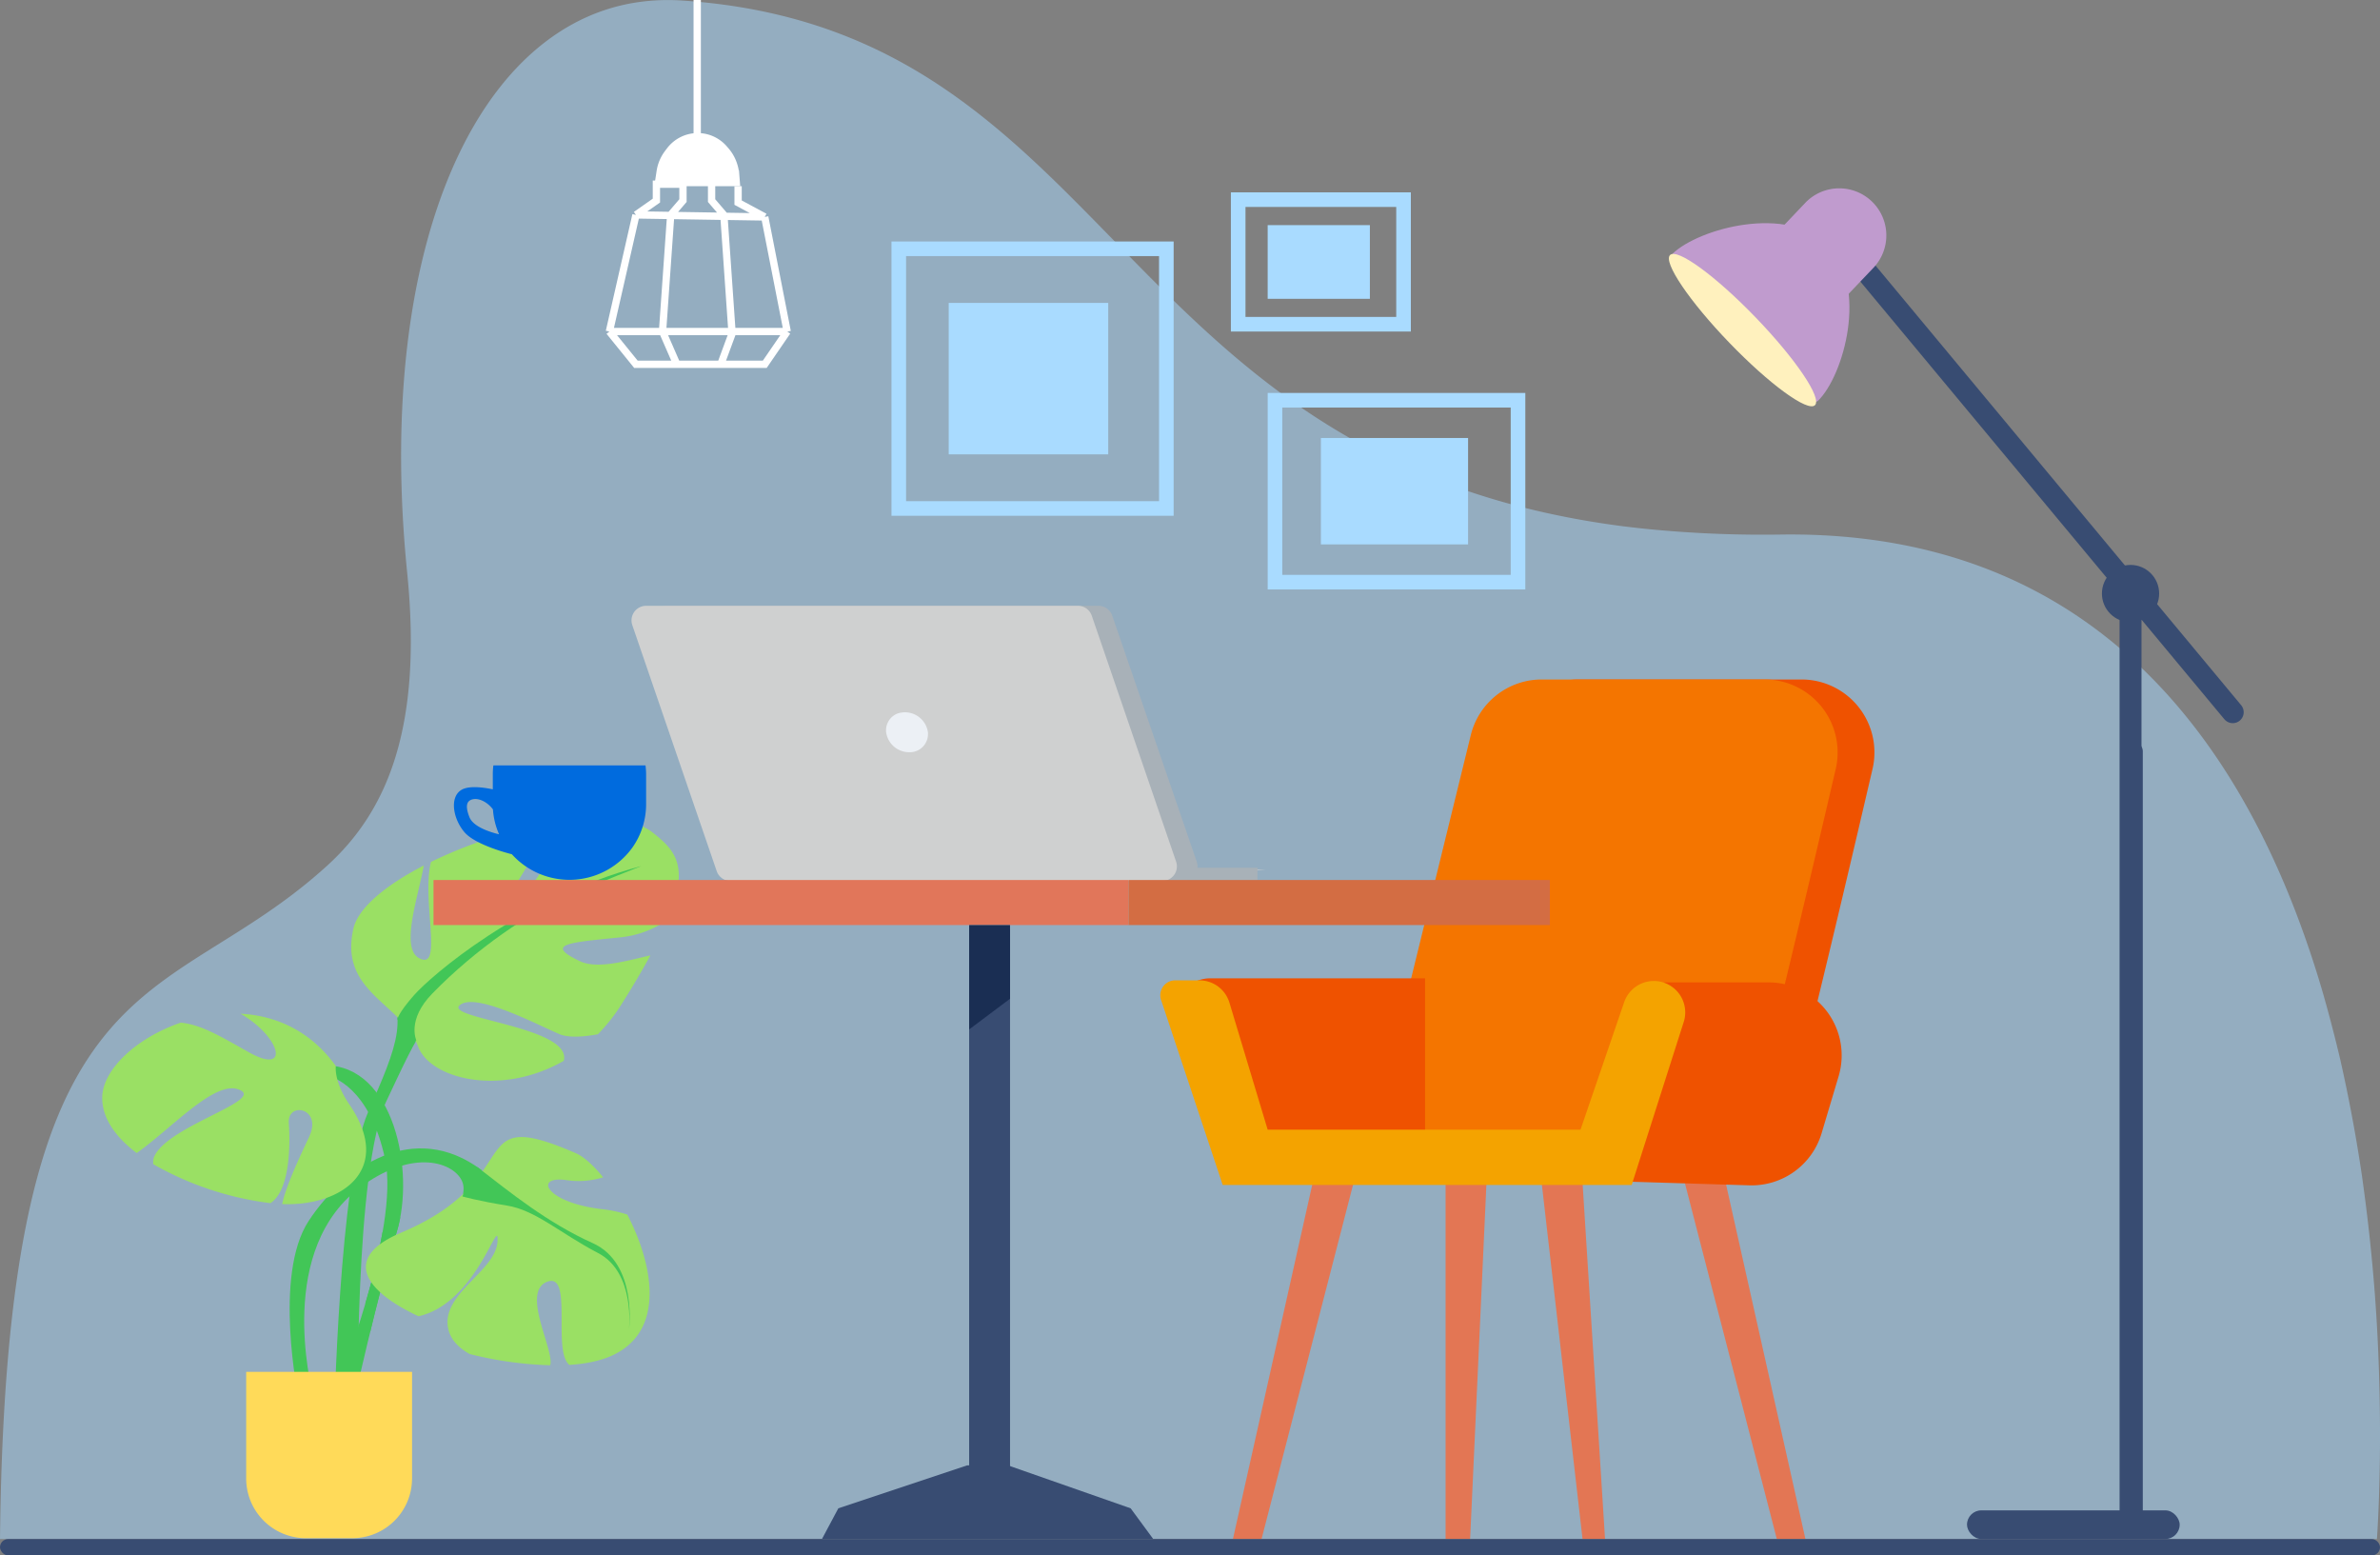 <svg xmlns="http://www.w3.org/2000/svg" fill="none" viewBox="0 0 326 213"><rect x="0" y="0" width="326" height="213" fill="#808080" stroke="none"/><defs/><path fill="#A9DBFF" d="M0 210.76h325.58s.3-4.06.4-10.62c.05-3.82.03-8.5-.17-13.7l-.05-1.29c-.1-2.38-.24-4.88-.43-7.45l-.05-.68a247.6 247.6 0 00-1.68-15.49l-.07-.51a212.97 212.97 0 00-2.99-16 204.12 204.12 0 00-2.09-8.09c-.28-1.02-.59-2.04-.9-3.06-2.97-9.64-6.94-19.09-12.24-27.54C293.16 86.97 274.03 72.8 244 73.2a160.4 160.4 0 01-16.88-.62h-.01c-1.6-.14-3.15-.31-4.68-.5h-.01c-34.68-4.45-52.06-20.99-67.86-37.12l-1.7-1.73c-5.53-5.66-10.93-11.22-16.89-16.12a93.05 93.05 0 00-4.7-3.63C121.4 6.36 109.7 1.18 93.55.08a28.78 28.78 0 00-6.3.24c-6.29.95-11.84 4.07-16.5 8.99-12.11 12.8-18.13 37.83-14.98 69.08 2.13 21.17-2.69 32.64-10.94 40.14C22 139.31.86 129.63 0 210.76z" opacity=".5"/><path stroke="#384C72" stroke-width="3" d="M291.83 82.4v125"/><path fill="#E37654" d="M168.88 210.76l10.92-48.77h5.6l-12.6 48.77h-3.92zM247.3 210.76l-10.92-48.77h-5.6l12.6 48.77h3.92z"/><path fill="#42C657" d="M51.33 133.51c5.35 4.88 3.02 9.76-.93 18.83-3.95 9.06-4.64 42.51-4.64 42.51l3.25-.46s-.47-34.39 3.95-43.68c4.41-9.3 6.27-13.94 10.22-10.92 3.95 3.02-11.85-6.28-11.85-6.28z"/><path fill="#9AE064" d="M48.4 127.2c.64-2.9 4.5-6.02 9.65-8.68-.76 4.27-3.22 11.24-.68 12.67 3.43 1.93.34-7.8 1.66-13.16a63.67 63.67 0 0116.02-5.27l-.02.06c-3.02 7.67-6.97 10.69-5.34 11.85 1.22.88 5.2-7.98 10.47-12.52 3.95-.21 7.29.32 9.27 1.88 3.05 2.42 5.1 4.56 2.03 11.93a13.83 13.83 0 01-6.67 2.42c-6.97.7-10.23.93-5.35 3.25 2.4 1.13 6.4-.06 9.65-.8a122.32 122.32 0 01-3.93 6.65c-.93 1.5-2.03 2.89-3.26 4.15-2.25.43-4.2.44-5.24 0-3.26-1.4-11.62-5.82-13.71-3.96-2.05 1.82 15.49 2.98 14.27 7.6-8.5 4.89-18.22 2.56-19.94-1.93-2.31-6.02-10.84-7.44-8.88-16.14z"/><path fill="#42C657" d="M65.97 160.24c-9.3-6.98-18.82-.47-23.7 6.97-4.87 7.43-1.39 24.16-1.39 24.16s1.86 0 1.86-.7-5.11-19.74 6.97-28.35c7.56-5.37 13.01-2.78 13.7-.23.7 2.56-3.01 7.2-3.01 7.2l5.57-9.05z"/><path fill="#42C657" d="M44.6 145.9c9.29 0 12.3 14.41 9.75 22.78-2.55 8.36-6.04 23.93-6.04 23.93L46 190.29s8.83-21.84 6.74-31.6c-2.1-9.75-7.2-11.38-8.14-11.38-.92 0 0-1.4 0-1.4z"/><path fill="#42C657" d="M52.39 168.74a6.74 6.74 0 012.44-2.06c-.12.68-.28 1.34-.48 2a275.63 275.63 0 00-3.65 13.76l-.51-2.93c-.06-.33-.1-.7-.14-1.08a90.15 90.15 0 002.34-9.69z"/><path fill="#9AE064" d="M54.93 168.81c17.66-7.44 8.35-17.64 23.92-10.9 1.1.47 2.43 1.67 3.76 3.31-1.6.5-3.28.63-4.93.4-4.65-.7-3.02 3.02 4.65 3.95 1.22.12 2.42.38 3.59.75 3.65 7.02 5.3 16.25-2.43 19.46-1.53.63-3.4 1-5.5 1.13-2.39-1.9.58-12.87-3.1-11.36-3.53 1.46 1.1 9.4.47 11.41a50.82 50.82 0 01-11.03-1.54c-1.46-.82-2.57-1.92-2.91-3.36-1.17-4.89 6.5-7.9 6.73-12.08.22-3.85-2.8 8.46-10.82 10.27-7.23-3.37-10.66-7.96-2.4-11.44zM42.35 155.66c1.86-3.94-3.02-4.88-2.79-1.85.2 2.67.23 9.18-2.52 10.95A43.07 43.07 0 0121 159.43c-.06-.41 0-.84.2-1.2 2.1-4.2 15.57-7.68 11.39-9.07-3.33-1.11-9.17 5.44-13.87 8.74-2.82-2.14-4.72-4.7-4.72-7.55 0-3.86 4.7-8.23 10.76-10.31 2.73.27 5.26 1.76 9.22 4 5.85 3.32 4.5-2.04-1.03-5.22 4.77.25 9.54 2.29 13.05 7.16 0 0-.33 2.09 1.88 5.31 6.02 8.8-.93 13.92-9.23 13.6.46-2.32 2.41-6.5 3.7-9.22z"/><path fill="#42C657" d="M65.41 159.84c4.54 3.51 9.6 7.62 15.79 10.4 6.2 2.8 4.95 11.88 4.95 11.88s.93-7.85-4.23-10.53c-5.17-2.69-8.57-5.89-12.5-6.5-3.92-.63-6.09-1.25-6.09-1.25s1.24-2.47.52-3.4c-.72-.93 1.56-.6 1.56-.6zM87.8 118.61c-16.62 4.44-28.8 15.08-31.08 17.66-2.27 2.58-2.27 3.3-2.27 3.3l1.76 3.3.82-.4s-1.34-2.8 2.17-6.4c6.06-6.23 13.43-11.15 18.49-13.32 5.06-2.17 10.12-4.14 10.12-4.14z"/><path fill="#FFDA59" d="M48.27 210.64H41.9a8.18 8.18 0 01-8.18-8.18v-14.6h22.72v14.6a8.18 8.18 0 01-8.18 8.18z"/><path fill="#E37654" d="M198.01 210.76v-48.77h5.6l-2.24 48.77h-3.36zM216.77 210.76l-5.6-48.77h5.6l3.08 48.77h-3.08z"/><path fill="#EF5200" d="M206.5 100.67l-13.25 54.04c16.43.65 49.51 1.96 50.4 1.96.75 0 7.72-29.4 12.84-51.37a9.99 9.99 0 00-9.73-12.25H216.2a10 10 0 00-9.7 7.62z"/><path fill="#F47500" d="M201.46 100.67l-13.25 54.04c16.43.65 49.51 1.96 50.4 1.96.75 0 7.72-29.4 12.84-51.37a9.99 9.99 0 00-9.73-12.25h-30.55a10 10 0 00-9.71 7.62z"/><path fill="#EF5200" d="M242.26 134.53h-14.28l-8.4 27.18 20.04.61a10 10 0 009.89-7.12l2.33-7.8a10 10 0 00-9.58-12.87zM165.8 133.97h29.4v27.18l-20.04.6a10 10 0 01-9.88-7.11L161 140.4a5 5 0 014.79-6.43z"/><path fill="#F4A300" d="M167.48 162.27l-8.4-25.22a2.04 2.04 0 011.9-2.8h3.31c1.9 0 3.56 1.24 4.11 3.05l5.24 17.4h42.85l6.01-17.55a4.3 4.3 0 018.16 2.7l-7.16 22.42h-56.02z"/><path fill="#384C72" d="M114.83 206.55l17.64-5.88h5.6l16.8 5.88 3.09 4.2h-45.37l2.24-4.2z"/><path fill="#006BDE" d="M63.2 108.17c.99-.6 2.9-.37 4.3-.08v-1.99c0-.43.02-.85.08-1.28h20.84c.05.43.08.85.08 1.28v4.04c0 2.11-.65 4.17-1.86 5.9a10.63 10.63 0 01-16.53.94s-4.96-1.2-6.5-3.03c-1.56-1.83-2.06-4.78-.41-5.78zm1.1 3.73c.53 1.35 2.89 2.07 4.06 2.35a10.18 10.18 0 01-.84-3.41c-.72-.98-1.86-1.55-2.69-1.4-.82.15-1.2.76-.53 2.46z"/><path fill="#CFD0D0" d="M157.96 116.3l1.68 2.81h13.72l-11.76.84-3.64-3.64z"/><path fill="#A8B1B8" d="M161.88 118.83h10.36v1.68h-9.8l-.56-1.68z"/><path fill="#A8B1B8" d="M152.35 84.3a2 2 0 00-1.89-1.34H91.32a2 2 0 00-1.89 2.65l11.55 33.68a2 2 0 001.9 1.35h59.14a2 2 0 001.9-2.65l-11.57-33.68z"/><path fill="#CFD0D0" d="M149.54 84.3a2 2 0 00-1.89-1.34H88.5a2 2 0 00-1.89 2.65l11.56 33.68a2 2 0 001.9 1.35h59.13a2 2 0 001.9-2.64l-11.56-33.7z"/><path fill="#ECF0F5" d="M127.1 100.26a2.49 2.49 0 01-2.58 2.75 3.18 3.18 0 01-3.14-2.73 2.47 2.47 0 011.53-2.56 3.18 3.18 0 014.19 2.54z"/><path fill="#E1765A" d="M59.38 120.51h95.22v6.17H59.38z"/><path fill="#D36D43" d="M154.6 120.51h57.69v6.17H154.6z"/><path fill="#384C72" d="M132.75 127.24h5.6v75.11h-5.6z"/><path fill="#1A2E53" d="M132.75 126.68h5.6v10.09l-5.6 4.2v-14.3z"/><rect width="326" height="2.24" y="210.76" fill="#384C72" rx="1.12"/><path stroke="#384C72" stroke-linecap="round" stroke-width="3" d="M255.7 37.27l50.13 60.26"/><circle cx="291.83" cy="81.28" r="3.92" fill="#384C72"/><rect width="2.8" height="107.62" x="290.71" y="101.45" fill="#384C72" rx="1.4"/><rect width="29.13" height="3.92" x="269.43" y="206.83" fill="#384C72" rx="1.96"/><path fill="#C09BCE" d="M250.42 33.63c5.48 5.68 2.17 17.81-1.44 21.3-2.52 1.12-6.17-2.99-11.64-8.66-5.48-5.68-8.25-9-8.25-11.52 3.62-3.49 15.85-6.8 21.33-1.12z"/><ellipse fill="#FFF1BE" rx="2.5" ry="14.29" transform="rotate(-44.01 175.27 -272.7) skewX(-.04)"/><path fill="#C09BCE" d="M247.4 27.65a6.45 6.45 0 019.33 8.9l-5.98 6.28-9.33-8.89 5.99-6.3z"/><path stroke="#A9DBFF" stroke-width="2" d="M123.11 34.07h36.65v35.56h-36.65zM169.6 27.34h22.65V44.4H169.6zM174.64 54.81h33.29v24.91h-33.29z"/><path fill="#A9DBFF" d="M129.95 41.48h21.85v20.74h-21.85zM173.64 30.83h14v10.09h-14zM180.93 59.98h20.16v14.57h-20.16z"/><path stroke="white" d="M101.1 25.5v2.25l3.65 1.96m0 0l3.08 15.7m-3.08-15.7l-17.65-.28m20.73 15.97l-3.08 4.49h-6.03m9.1-4.49H83.47m0 0l3.64 4.49h5.6m-9.24-4.49l3.64-15.97m0 0l2.8-1.96v-2.25h3.64v2.25l-1.68 1.96-1.12 15.97 1.96 4.49m0 0h6.02m0 0l1.55-4.2-1.13-16.26-1.68-1.96v-2.25M95.5 0v18.78"/><path fill="white" stroke="white" d="M100.76 23.85l.09 1.15H90.2l.23-1.5c.14-.94.52-1.83 1.1-2.58l.26-.34a4.77 4.77 0 017.42-.17l.24.28c.75.89 1.2 2 1.3 3.16z"/></svg>